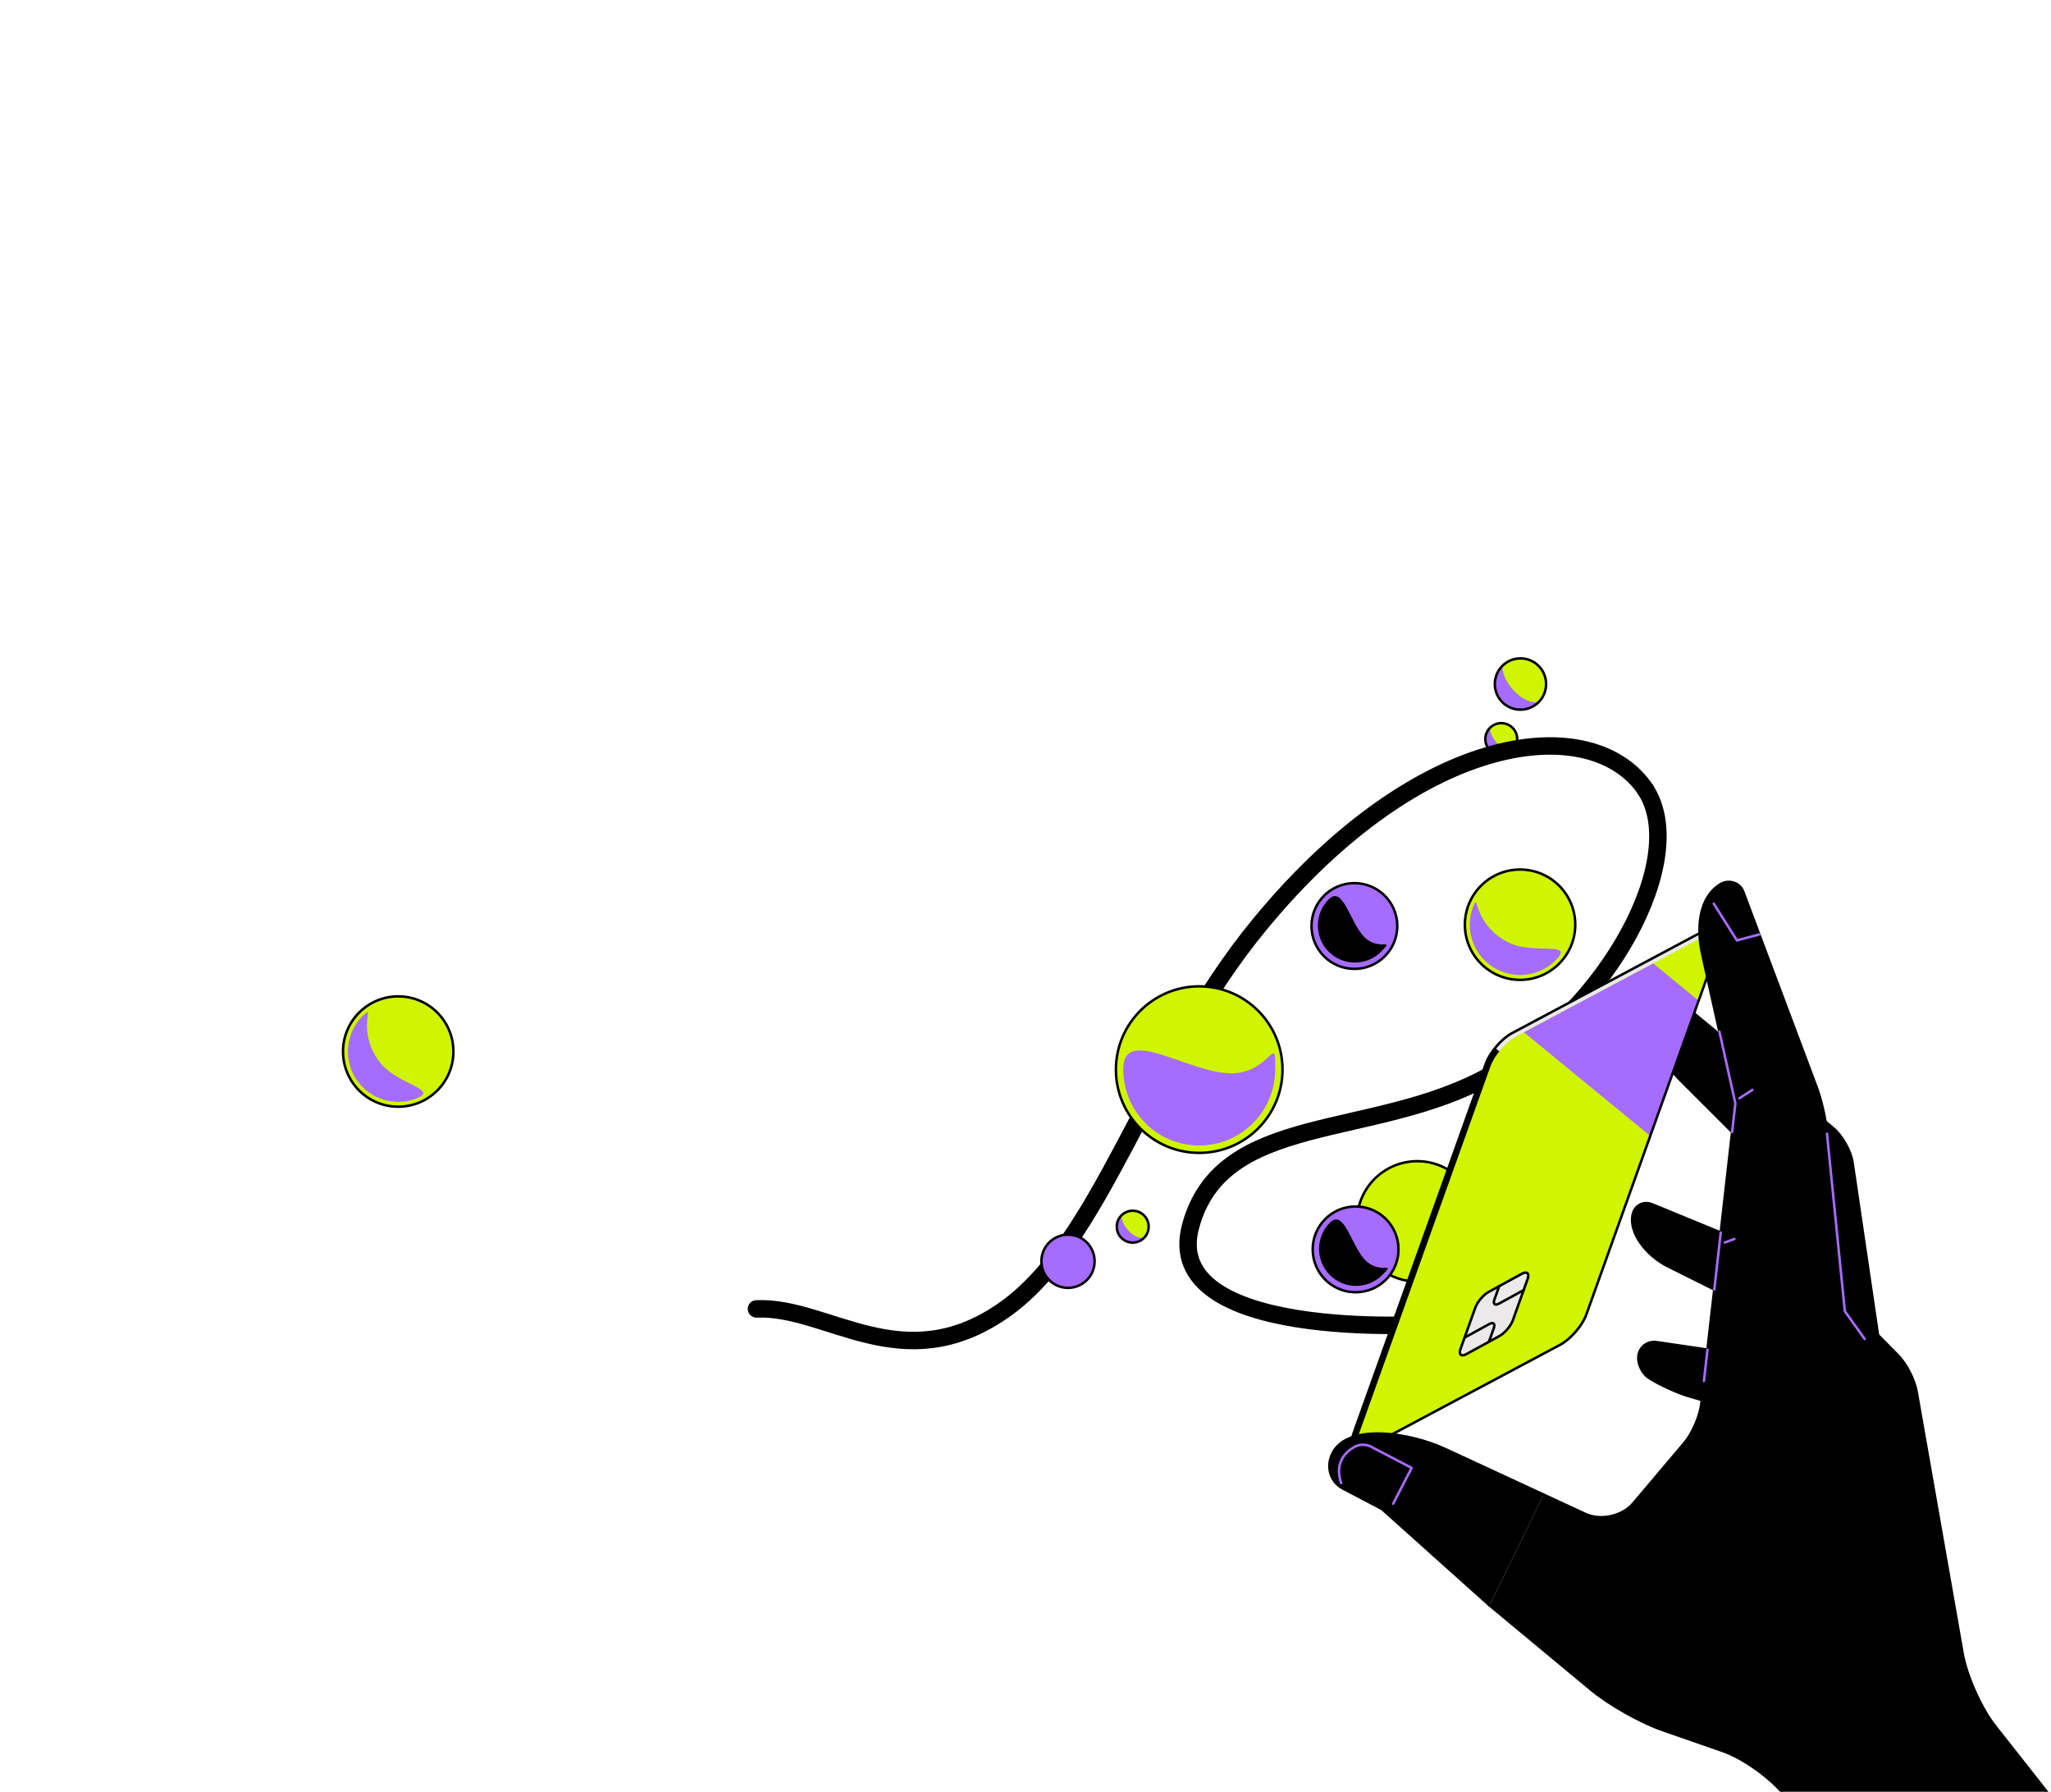 <svg width="822" height="718" viewBox="0 0 822 718" fill="none" xmlns="http://www.w3.org/2000/svg">
<g clip-path="url(#clip0_1197_1552)">
<path d="M659.462 316.395C677.482 343.827 644.443 404.527 597.323 430.84C550.194 457.161 489.593 445.024 477.15 491.431C464.699 537.83 572.445 530.708 572.445 530.708" stroke="black" stroke-width="7" stroke-linecap="round" stroke-linejoin="round"/>
<path d="M159.596 443.486C171.812 443.486 181.714 433.588 181.714 421.378C181.714 409.168 171.812 399.27 159.596 399.27C147.381 399.27 137.479 409.168 137.479 421.378C137.479 433.588 147.381 443.486 159.596 443.486Z" fill="#D0F500" stroke="black" stroke-linecap="round" stroke-linejoin="round"/>
<path d="M166.327 440.376C155.833 444.096 144.31 438.605 140.589 428.115C137.62 419.748 140.513 410.729 147.128 405.53C148.809 404.209 143.524 414.808 152.522 426.033C159.487 434.718 176.822 436.657 166.327 440.376Z" fill="#A66CFF"/>
<path d="M609.214 392.658C621.429 392.658 631.332 382.76 631.332 370.55C631.332 358.34 621.429 348.441 609.214 348.441C596.998 348.441 587.096 358.34 587.096 370.55C587.096 382.76 596.998 392.658 609.214 392.658Z" fill="#D0F500" stroke="black" stroke-linecap="round" stroke-linejoin="round"/>
<path d="M623.47 384.802C615.602 392.668 602.833 392.668 594.964 384.802C588.684 378.525 587.413 369.138 591.151 361.607C592.096 359.693 591.886 371.537 604.839 377.798C614.866 382.646 631.347 376.937 623.47 384.811V384.802Z" fill="#A66CFF"/>
<path d="M609.371 284.381C615.047 284.381 619.648 279.782 619.648 274.109C619.648 268.435 615.047 263.836 609.371 263.836C603.695 263.836 599.094 268.435 599.094 274.109C599.094 279.782 603.695 284.381 609.371 284.381Z" fill="#D0F500"/>
<path d="M616.638 281.371C612.624 285.383 606.118 285.383 602.104 281.371C598.09 277.359 598.09 270.856 602.104 266.844C602.104 266.844 601.745 271.583 606.912 276.949C612.164 282.391 616.638 281.371 616.638 281.371Z" fill="#A66CFF"/>
<path d="M609.371 284.381C615.047 284.381 619.648 279.782 619.648 274.109C619.648 268.435 615.047 263.836 609.371 263.836C603.695 263.836 599.094 268.435 599.094 274.109C599.094 279.782 603.695 284.381 609.371 284.381Z" stroke="black" stroke-linecap="round" stroke-linejoin="round"/>
<path d="M601.68 302.553C605.208 302.553 608.068 299.694 608.068 296.167C608.068 292.64 605.208 289.781 601.68 289.781C598.151 289.781 595.291 292.64 595.291 296.167C595.291 299.694 598.151 302.553 601.68 302.553Z" fill="#D0F500"/>
<path d="M606.194 300.682C603.702 303.173 599.654 303.173 597.154 300.682C594.662 298.191 594.662 294.146 597.154 291.646C597.154 291.646 596.928 294.597 600.148 297.924C603.367 301.25 606.194 300.674 606.194 300.674V300.682Z" fill="#A66CFF"/>
<path d="M601.68 302.553C605.208 302.553 608.068 299.694 608.068 296.167C608.068 292.64 605.208 289.781 601.68 289.781C598.151 289.781 595.291 292.64 595.291 296.167C595.291 299.694 598.151 302.553 601.68 302.553Z" stroke="black" stroke-linecap="round" stroke-linejoin="round"/>
<path d="M453.969 497.942C457.497 497.942 460.357 495.083 460.357 491.556C460.357 488.029 457.497 485.17 453.969 485.17C450.44 485.17 447.58 488.029 447.58 491.556C447.58 495.083 450.44 497.942 453.969 497.942Z" fill="#D0F500"/>
<path d="M458.484 496.069C455.992 498.56 451.945 498.56 449.444 496.069C446.944 493.578 446.952 489.532 449.444 487.033C449.444 487.033 449.219 489.984 452.438 493.31C455.708 496.696 458.484 496.06 458.484 496.06V496.069Z" fill="#A66CFF"/>
<path d="M453.969 497.942C457.497 497.942 460.357 495.083 460.357 491.556C460.357 488.029 457.497 485.17 453.969 485.17C450.44 485.17 447.58 488.029 447.58 491.556C447.58 495.083 450.44 497.942 453.969 497.942Z" stroke="black" stroke-linecap="round" stroke-linejoin="round"/>
<path d="M303.184 524.506C331.69 523.26 361.368 552.958 401.598 525.5C441.828 498.043 458.644 426.56 504.896 370.391C569.727 291.653 638.473 285.133 659.47 316.394" stroke="black" stroke-width="7" stroke-linecap="round" stroke-linejoin="round"/>
<path d="M567.996 513.547C581.32 513.547 592.121 502.751 592.121 489.433C592.121 476.115 581.32 465.318 567.996 465.318C554.672 465.318 543.871 476.115 543.871 489.433C543.871 502.751 554.672 513.547 567.996 513.547Z" fill="#D0F500" stroke="black" stroke-linecap="round" stroke-linejoin="round"/>
<path d="M542.818 388.261C552.313 388.261 560.01 380.567 560.01 371.076C560.01 361.585 552.313 353.891 542.818 353.891C533.322 353.891 525.625 361.585 525.625 371.076C525.625 380.567 533.322 388.261 542.818 388.261Z" fill="#A66CFF" stroke="black" stroke-linecap="round" stroke-linejoin="round"/>
<path d="M553.505 381.373C547.71 387.166 538.311 387.166 532.516 381.373C526.721 375.581 526.721 366.186 532.516 360.393C538.311 354.601 541.029 369.738 546.824 375.531C552.619 381.323 559.292 375.581 553.497 381.373H553.505Z" fill="black"/>
<path d="M543.292 517.835C552.787 517.835 560.485 510.141 560.485 500.65C560.485 491.159 552.787 483.465 543.292 483.465C533.797 483.465 526.1 491.159 526.1 500.65C526.1 510.141 533.797 517.835 543.292 517.835Z" fill="#A66CFF" stroke="black" stroke-linecap="round" stroke-linejoin="round"/>
<path d="M553.98 510.948C548.185 516.74 538.786 516.74 532.991 510.948C527.196 505.155 527.196 495.76 532.991 489.968C538.786 484.175 541.503 499.312 547.298 505.105C553.093 510.897 559.766 505.155 553.971 510.948H553.98Z" fill="black"/>
<path d="M428.039 516.08C433.927 516.08 438.7 511.309 438.7 505.423C438.7 499.537 433.927 494.766 428.039 494.766C422.15 494.766 417.377 499.537 417.377 505.423C417.377 511.309 422.15 516.08 428.039 516.08Z" fill="#A66CFF" stroke="black" stroke-linecap="round" stroke-linejoin="round"/>
<path d="M480.62 461.985C499.056 461.985 514.002 447.046 514.002 428.617C514.002 410.189 499.056 395.25 480.62 395.25C462.184 395.25 447.238 410.189 447.238 428.617C447.238 447.046 462.184 461.985 480.62 461.985Z" fill="#D0F500" stroke="black" stroke-linecap="round" stroke-linejoin="round"/>
<path d="M511.041 429.271C510.681 446.063 496.767 459.378 479.967 459.019C463.168 458.659 449.847 444.751 450.206 427.958C450.566 411.166 476.07 429.722 492.87 430.09C509.67 430.449 511.401 412.478 511.041 429.271Z" fill="#A66CFF"/>
<path d="M752.342 534.671L710.071 502.307L662.223 482.623C658.627 481.143 655.065 483.049 654.304 486.861C652.874 494.015 659.664 503.059 668.503 507.473L705.113 525.745L727.573 547.176L663.971 537.831C660.124 537.263 656.804 539.979 656.595 543.857C656.436 546.791 658.318 550.511 660.785 552.116C664.899 554.799 672.132 558.126 676.857 559.496L716.937 571.156" fill="black"/>
<path d="M752.342 534.671L710.071 502.307L662.223 482.623C658.627 481.143 655.065 483.049 654.304 486.861C652.874 494.015 659.664 503.059 668.503 507.473L705.113 525.745L727.573 547.176L663.971 537.831C660.124 537.263 656.804 539.979 656.595 543.857C656.436 546.791 658.318 550.511 660.785 552.116C664.899 554.799 672.132 558.125 676.857 559.496L716.937 571.156" stroke="black" stroke-linecap="round" stroke-linejoin="round"/>
<path d="M673.58 433.031C668.654 428.116 657.783 413.238 663.838 402.656C665.769 399.287 669.8 398.551 672.802 401.017L734.682 452.03C738.278 454.997 741.781 461.19 742.459 465.804L754.927 550.318L723.945 545.361L710.883 470.251L673.58 433.022V433.031Z" fill="black" stroke="black" stroke-linecap="round" stroke-linejoin="round"/>
<path d="M688.796 378.624C689.616 376.325 689.449 374.737 688.512 374.043L686.923 372.931C686.095 372.104 684.49 372.171 682.332 373.324L605.994 413.997C603.686 415.226 601.211 417.449 599.188 419.948L606.831 425.866L687.684 381.683L688.78 378.615L688.796 378.624Z" fill="#EBE9E9"/>
<path d="M595.542 426.1L542.526 574.239C541.765 576.379 541.848 577.909 542.618 578.669L544.759 580.199L547.2 578.276L565.137 568.723L606.831 425.875L599.188 419.957C597.566 421.955 596.244 424.136 595.534 426.109L595.542 426.1Z" fill="black"/>
<path d="M688.797 378.622C690.386 374.184 688.278 372.362 684.114 374.585L607.776 415.258C603.612 417.473 598.912 422.923 597.323 427.361L544.307 575.5C542.718 579.938 544.826 581.76 548.99 579.537L625.328 538.864C629.492 536.649 634.192 531.2 635.781 526.761L688.797 378.622Z" fill="#D0F500"/>
<path d="M612.234 512.545C613.062 510.229 611.991 509.293 609.859 510.463L596.655 517.685C594.523 518.855 592.098 521.697 591.27 524.013L585.366 540.521C584.538 542.836 585.609 543.772 587.741 542.602L600.945 535.38C603.077 534.21 605.502 531.368 606.33 529.053L612.234 512.545Z" fill="#EBE9E9" stroke="black" stroke-linecap="round" stroke-linejoin="round"/>
<path d="M596.74 537.67L598.688 532.22C599.332 530.423 598.504 529.696 596.84 530.599L586.973 535.999" stroke="black" stroke-linecap="round" stroke-linejoin="round"/>
<path d="M600.853 515.387L598.929 520.761C598.286 522.558 599.113 523.286 600.777 522.383L610.645 516.983" stroke="black" stroke-linecap="round" stroke-linejoin="round"/>
<path d="M662.565 386.062L610.762 413.662L661.395 455.188L680.786 401.008L662.565 386.062Z" fill="#A66CFF"/>
<path d="M688.512 374.043L686.924 372.931C686.096 372.104 684.49 372.171 682.333 373.324L605.995 413.997C601.83 416.212 597.131 421.662 595.542 426.1L542.526 574.239C541.765 576.379 541.848 577.908 542.618 578.669L544.767 580.199C545.662 580.708 547.108 580.533 548.981 579.538L625.32 538.866C629.484 536.651 634.183 531.201 635.772 526.762L688.788 378.624C689.608 376.325 689.441 374.737 688.504 374.043H688.512Z" stroke="black" stroke-linecap="round" stroke-linejoin="round"/>
<path d="M596.965 643.298L637.923 677.309C644.872 683.076 657.532 690.223 666.061 693.19L690.429 701.666C698.958 704.633 710.398 712.958 715.841 720.155L727.247 735.242L822.183 720.339L799.58 691.644C793.994 684.548 788.14 671.475 786.577 662.581L768.113 557.481C767.31 552.892 763.966 546.422 760.688 543.112L738.946 521.129L732.005 452.305C731.537 447.666 729.814 440.302 728.175 435.939L698.64 357.277C697.277 353.641 692.745 352.312 689.45 354.368C679.658 360.47 680.478 374.554 682.159 382.143L695.496 442.166L681.857 562.538C681.306 567.386 678.287 574.39 675.134 578.118L654.597 602.408C650.198 607.607 641.544 609.521 635.364 606.662L618.665 598.931" fill="black"/>
<path d="M596.965 643.298L637.923 677.309C644.872 683.076 657.532 690.223 666.061 693.19L690.429 701.666C698.958 704.633 710.398 712.958 715.841 720.155L727.247 735.242L822.183 720.339L799.58 691.644C793.994 684.548 788.14 671.475 786.577 662.581L768.113 557.481C767.31 552.892 763.966 546.422 760.688 543.112L738.946 521.129L732.005 452.305C731.537 447.666 729.814 440.302 728.175 435.939L698.64 357.277C697.277 353.641 692.745 352.312 689.45 354.368C679.658 360.47 680.478 374.554 682.159 382.143L695.496 442.166L681.857 562.538C681.306 567.386 678.287 574.39 675.134 578.118L654.597 602.408C650.198 607.607 641.544 609.521 635.364 606.662L618.665 598.931" stroke="black" stroke-linecap="round" stroke-linejoin="round"/>
<path d="M689.642 493.898L687.059 516.726" stroke="#A66CFF" stroke-linecap="round" stroke-linejoin="round"/>
<path d="M684.332 540.812L682.902 553.409" stroke="#A66CFF" stroke-linecap="round" stroke-linejoin="round"/>
<path d="M691.264 497.909L695.119 496.488" stroke="#A66CFF" stroke-linecap="round" stroke-linejoin="round"/>
<path d="M697.109 440.101L702.344 436.732" stroke="#A66CFF" stroke-linecap="round" stroke-linejoin="round"/>
<path d="M686.85 362.133L696.123 376.835L705.104 374.462" stroke="#A66CFF" stroke-linecap="round" stroke-linejoin="round"/>
<path d="M689.105 413.379L695.503 442.166L694.206 453.617" stroke="#A66CFF" stroke-linecap="round" stroke-linejoin="round"/>
<path d="M732.213 454.277L739.379 525.434L747.307 536.542" stroke="#A66CFF" stroke-linecap="round" stroke-linejoin="round"/>
<path d="M618.68 598.931L579.253 580.668C564.811 573.981 540.427 570.37 534.173 582.097C531.354 587.38 532.918 593.707 538.22 596.49L553.849 604.69L596.964 643.307" fill="black"/>
<path d="M618.68 598.931L579.253 580.668C564.811 573.981 540.427 570.37 534.173 582.097C531.354 587.38 532.918 593.707 538.22 596.49L553.849 604.69L596.964 643.307" stroke="black" stroke-linecap="round" stroke-linejoin="round"/>
<path d="M558.348 602.575L565.757 588.215L549.543 579.756C547.377 578.627 544.776 578.686 542.661 579.914C539.098 581.987 534.8 586.267 537.501 594.291" stroke="#A66CFF" stroke-linecap="round" stroke-linejoin="round"/>
</g>
<defs>
<clipPath id="clip0_1197_1552">
<rect width="822" height="718" fill="white"/>
</clipPath>
</defs>
</svg>
